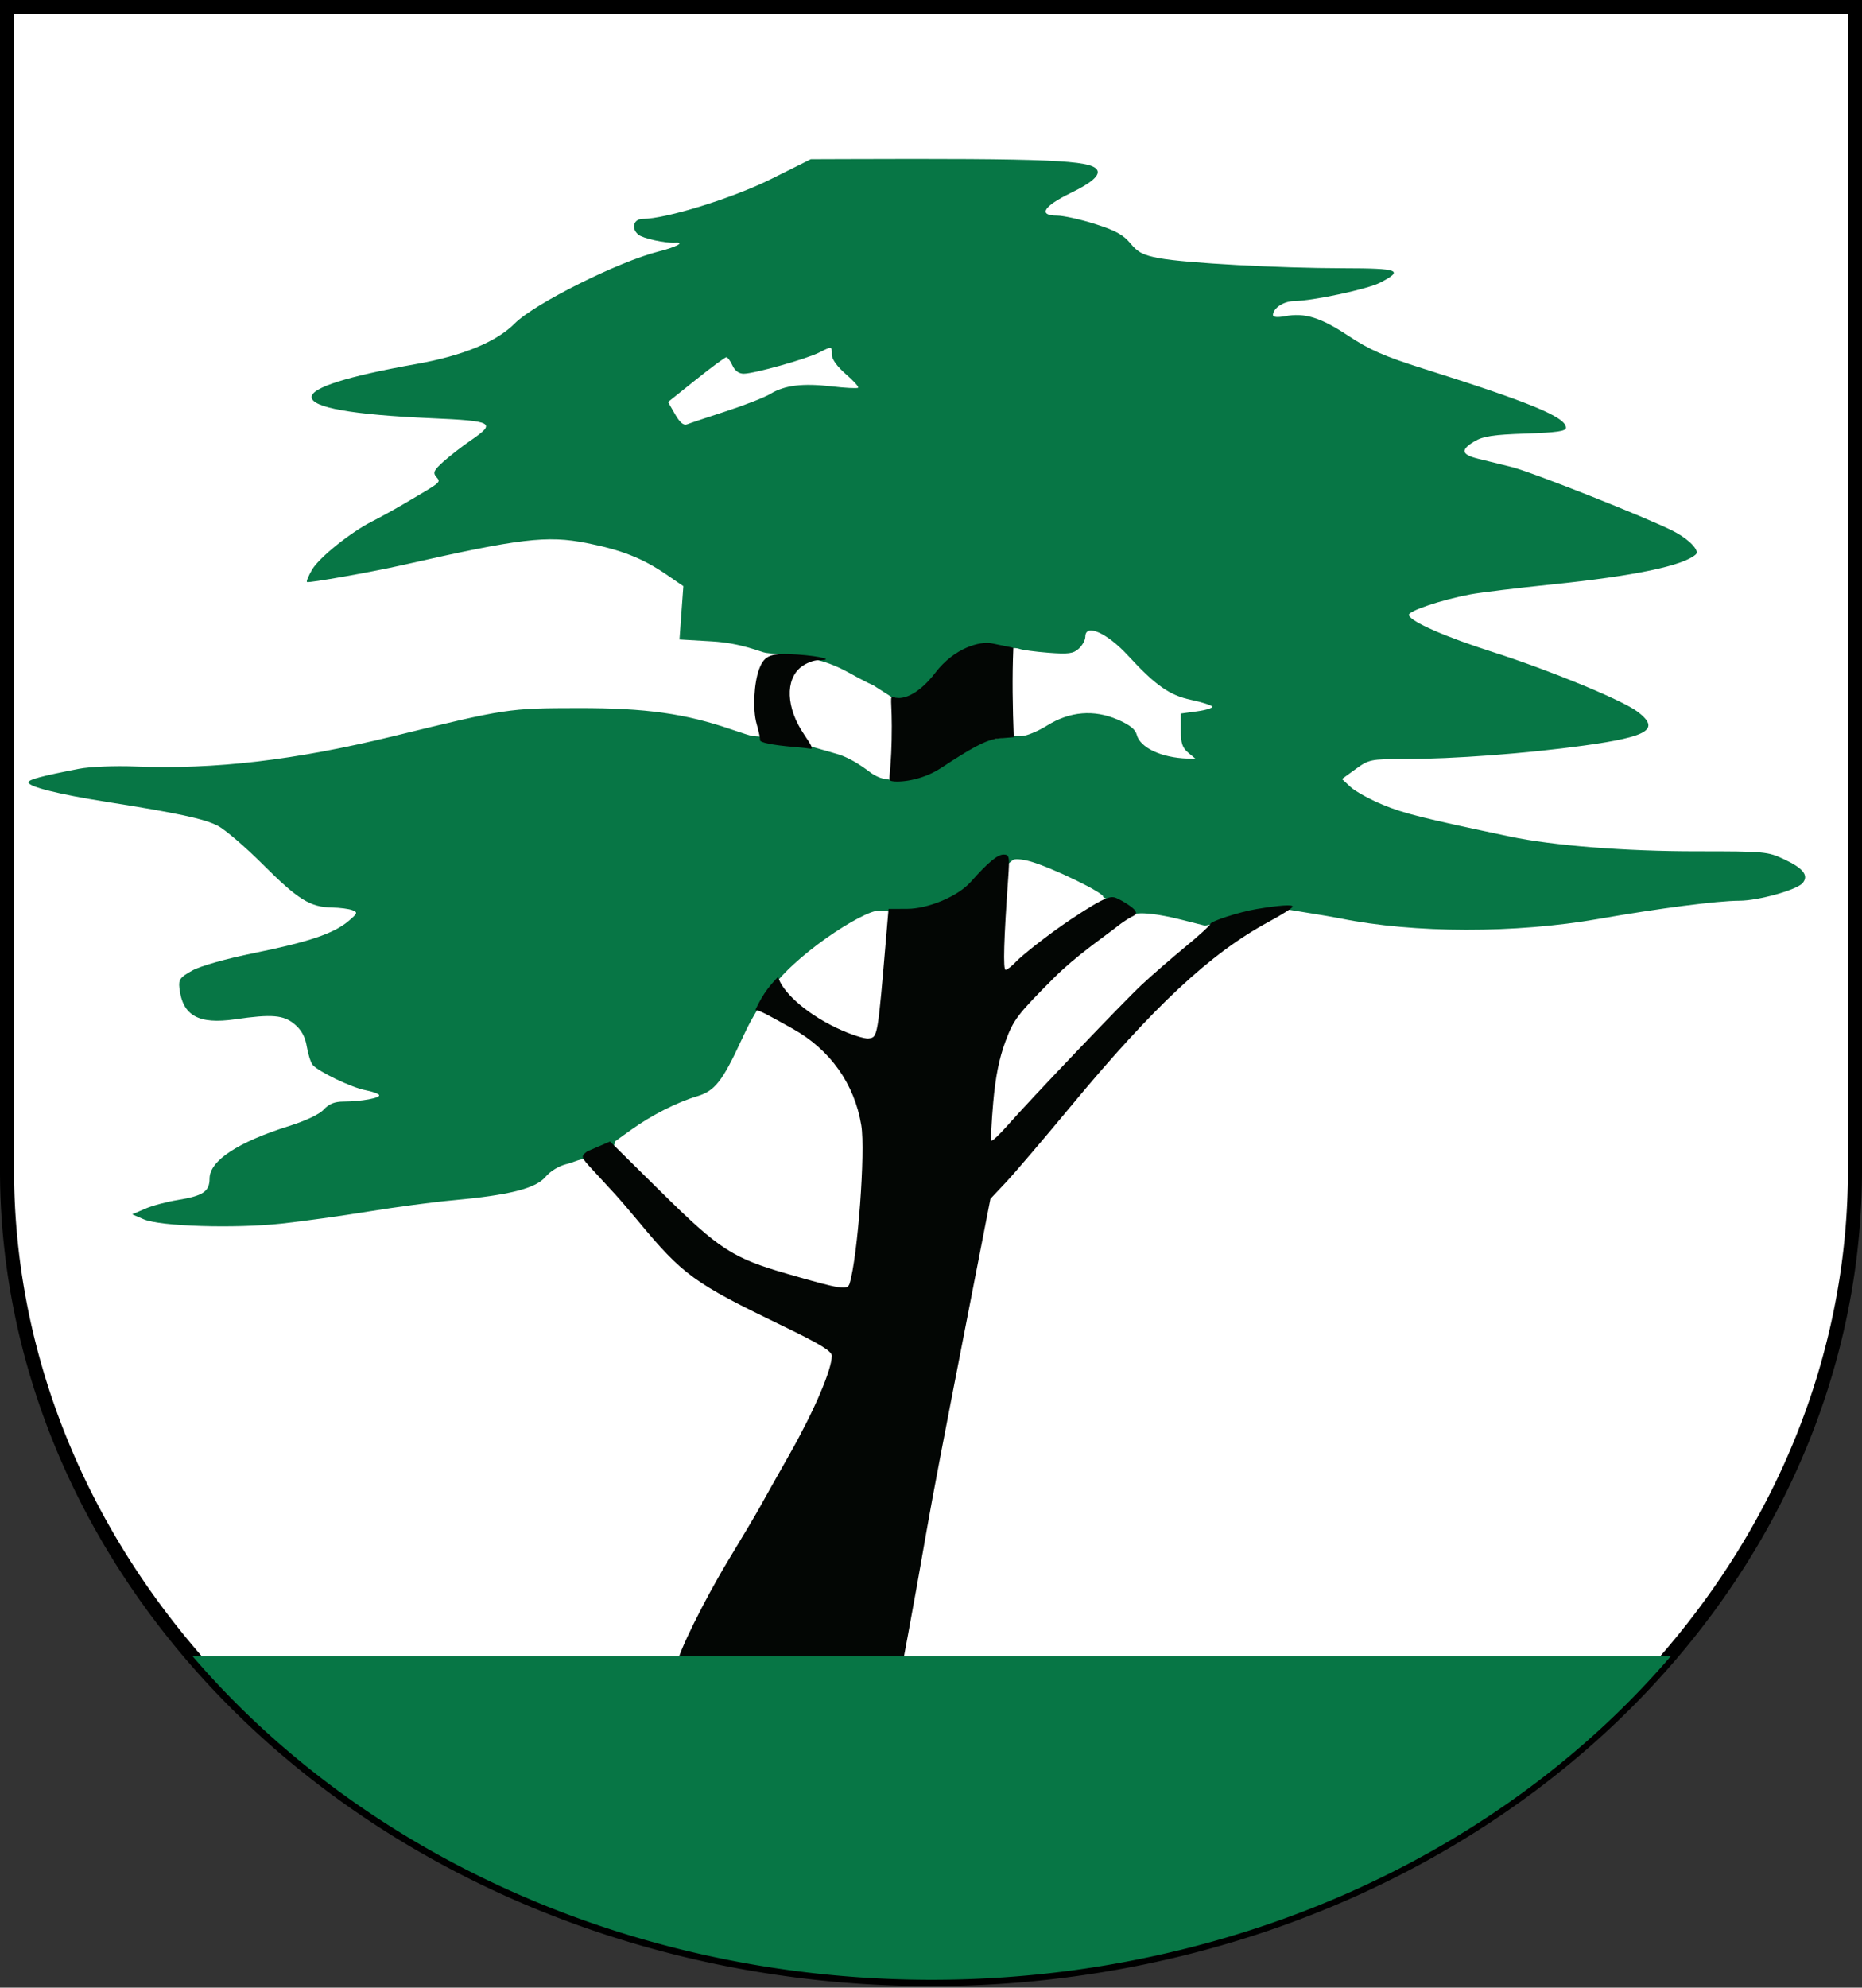 <?xml version="1.0" encoding="UTF-8" standalone="no"?>
<!-- Created with Inkscape (http://www.inkscape.org/) -->

<svg
   xmlns:dc="http://purl.org/dc/elements/1.1/"
   xmlns:cc="http://creativecommons.org/ns#"
   xmlns:rdf="http://www.w3.org/1999/02/22-rdf-syntax-ns#"
   xmlns:svg="http://www.w3.org/2000/svg"
   xmlns="http://www.w3.org/2000/svg"
   version="1.0"
   width="565.569"
   height="603.475"
   id="svg2">
  <rect width="100%" height="100%" fill="#333333" stroke="none"/>
  <defs
     id="defs2180" />
  <g
     transform="translate(-1048.294,489.094)"
     id="layer1">
    <path
       d="m 1050.429,-486.959 v 353.531 a 280.65,245.674 0 0 0 561.299,0 v -353.531 z"
       id="path3059"
       style="fill:#ffffff;stroke:#000000;stroke-width:4.27" />
    <path
       d="m 1414.301,-208.048 -6.796,-1.715 c -4.295,-1.084 -10.727,-2.48 -14.314,-1.899 l -9.823,-5.068 c 1.026,-0.94 -15.809,-9.129 -22.439,-10.914 -2.327,-0.627 -4.584,-0.769 -5.015,-0.317 l -20.82,16.909 -19.892,-1.576 c -4.851,0.027 -26.608,14.054 -33.429,24.956 -4.492,6.373 -6.283,10.054 -8.267,14.349 -5.798,12.551 -8.112,15.477 -13.511,17.08 -6.035,1.792 -13.915,5.798 -19.989,10.162 l -4.802,3.45 -2.881,8.883 c -5.353,-5.734 -7.885,-2.894 -11.854,-1.946 -2.382,0.569 -4.994,2.147 -6.5,3.926 -2.972,3.513 -11.03,5.542 -28.186,7.097 -5.868,0.532 -17.343,2.059 -25.5,3.393 -8.157,1.334 -20.059,2.99 -26.448,3.68 -14.345,1.549 -36.887,0.848 -41.884,-1.302 l -3.5,-1.506 3.914,-1.697 c 2.153,-0.934 6.57,-2.125 9.815,-2.648 7.787,-1.254 9.771,-2.581 9.771,-6.537 0,-5.403 8.616,-11.076 24.267,-15.978 4.957,-1.553 9.11,-3.532 10.435,-4.975 1.576,-1.715 3.281,-2.399 6,-2.407 5.429,-0.016 11.339,-1.113 10.789,-2.003 -0.258,-0.417 -2.134,-1.071 -4.168,-1.453 -4.193,-0.787 -14.393,-5.69 -16.02,-7.701 -0.592,-0.732 -1.391,-3.236 -1.775,-5.564 -0.485,-2.942 -1.61,-5 -3.69,-6.75 -3.356,-2.824 -6.899,-3.12 -18.042,-1.508 -11.174,1.616 -16.009,-1.088 -16.96,-9.484 -0.295,-2.603 0.195,-3.269 3.923,-5.33 2.521,-1.394 10.192,-3.56 18.796,-5.307 16.596,-3.369 24.137,-5.917 28.584,-9.659 2.823,-2.375 2.937,-2.683 1.234,-3.352 -1.031,-0.405 -3.831,-0.768 -6.223,-0.807 -6.589,-0.106 -10.315,-2.429 -20.942,-13.056 -5.351,-5.351 -11.533,-10.649 -13.739,-11.774 -4.176,-2.13 -12.018,-3.812 -33.97,-7.285 -14.418,-2.281 -23.5,-4.555 -23.5,-5.883 0,-0.86 3.841,-1.891 15.364,-4.124 3.271,-0.634 10.788,-0.944 17,-0.7 24.302,0.952 48.559,-1.896 78.542,-9.22 34.306,-8.381 34.897,-8.47 56.094,-8.5 20.53,-0.029 32.447,1.638 46.644,6.522 3.118,1.073 5.937,1.95 6.263,1.95 l 9.216,0.719 16.396,4.71 c 4.754,1.366 9.123,4.859 10.473,5.822 1.349,0.963 3.253,1.75 4.231,1.75 1.463,0 6.153,3.814 28.428,-11.42 l 10.467,-1.58 2.581,0 c 1.419,0 4.88,-1.431 7.691,-3.179 6.917,-4.303 14.199,-4.914 21.44,-1.799 3.599,1.548 5.376,2.949 5.779,4.554 0.993,3.955 7.47,7.017 15.392,7.276 l 2.5,0.082 -2.25,-1.877 c -1.783,-1.487 -2.25,-2.915 -2.25,-6.873 l 0,-4.996 5.001,-0.688 c 2.751,-0.378 4.789,-1.031 4.529,-1.451 -0.259,-0.42 -3.173,-1.336 -6.474,-2.037 -6.457,-1.37 -10.775,-4.402 -18.99,-13.331 -6.44,-7 -13.066,-9.96 -13.066,-5.836 0,1.015 -0.895,2.655 -1.989,3.645 -1.672,1.513 -3.146,1.71 -9.25,1.236 -3.994,-0.31 -8.009,-0.858 -8.923,-1.219 -1.75,-0.689 -13.117,-0.61 -34.115,15.873 l -4.723,-1.32 -5.495,-3.515 c -6.944,-2.98 -10.757,-7.077 -21.887,-8.561 l -10.617,-1.216 c -1.397,-0.16 -7.3,-2.963 -16.386,-3.496 l -9.886,-0.579 0.588,-8.097 0.588,-8.097 -5.202,-3.562 c -7.139,-4.888 -13.619,-7.444 -24.139,-9.521 -12.105,-2.391 -20.159,-1.427 -56.063,6.707 -9.175,2.079 -28.534,5.509 -28.919,5.124 -0.229,-0.228 0.487,-1.944 1.589,-3.813 2.165,-3.669 11.805,-11.382 18.303,-14.644 2.214,-1.112 6.726,-3.607 10.026,-5.544 11.189,-6.57 10.77,-6.216 9.353,-7.923 -1.082,-1.304 -0.736,-2.03 2.232,-4.683 1.932,-1.727 5.628,-4.593 8.214,-6.369 7.885,-5.417 6.992,-5.921 -11.969,-6.755 -24.007,-1.056 -36.33,-3.238 -36.33,-6.433 0,-2.871 10.884,-6.306 31.739,-10.016 14.199,-2.526 24.396,-6.723 29.965,-12.332 5.977,-6.019 31.57,-18.8 43.795,-21.871 5.276,-1.325 8.106,-2.848 4.899,-2.636 -2.957,0.195 -9.763,-1.294 -11.149,-2.439 -2.288,-1.891 -1.496,-4.788 1.308,-4.788 7.058,0 27.358,-6.302 39.005,-12.108 l 12.064,-6.014 9.936,-0.036 c 62.557,-0.227 75.175,0.309 77.005,3.269 0.998,1.614 -1.661,3.949 -7.981,7.011 -8.335,4.038 -10.045,6.878 -4.139,6.878 1.897,0 7.049,1.137 11.45,2.528 6.208,1.961 8.63,3.286 10.802,5.909 2.288,2.763 3.898,3.586 8.8,4.497 7.982,1.484 36.189,3.023 55.833,3.047 17.021,0.021 18.499,0.594 11.243,4.359 -3.841,1.993 -20.393,5.533 -26.255,5.615 -3.124,0.044 -6.321,2.182 -6.321,4.227 0,0.653 1.345,0.787 3.619,0.361 6.027,-1.131 10.808,0.343 19.262,5.937 6.473,4.284 10.977,6.255 22.841,9.997 32.507,10.253 43.278,14.714 43.278,17.925 0,1.045 -2.807,1.451 -12.25,1.768 -9.784,0.329 -12.904,0.799 -15.5,2.336 -4.364,2.585 -4.092,4.024 1,5.293 2.337,0.582 6.95,1.718 10.25,2.524 5.913,1.444 41.211,15.431 49,19.417 4.817,2.465 8.225,5.975 6.926,7.133 -3.859,3.441 -18.661,6.529 -43.57,9.091 -10.646,1.095 -21.831,2.455 -24.857,3.022 -8.909,1.669 -19.132,5.118 -18.732,6.32 0.678,2.034 11.085,6.594 25.732,11.276 17.204,5.499 39.194,14.568 43.75,18.042 6.96,5.307 3.41,7.55 -16.25,10.269 -17.538,2.426 -39.63,4.083 -54.6,4.097 -10.203,0.01 -10.757,0.123 -14.775,3.034 l -4.175,3.024 2.607,2.416 c 1.434,1.329 5.833,3.756 9.775,5.393 6.344,2.634 12.027,4.055 38.668,9.667 12.988,2.736 34.957,4.475 56.519,4.475 21.031,0 21.747,0.067 26.947,2.527 5.645,2.67 7.305,4.84 5.432,7.097 -1.736,2.092 -13.475,5.375 -19.253,5.384 -6.663,0.01 -24.376,2.298 -42.645,5.507 -25.391,4.46 -56.123,4.41 -78.497,-0.13 -3.852,-0.781 -14.751,-2.45 -16.505,-2.781 z m -145.51,-156.175 c 5.687,-1.849 11.762,-4.226 13.5,-5.282 4.334,-2.634 9.801,-3.3 18.66,-2.275 4.125,0.478 7.725,0.659 8,0.404 0.275,-0.255 -1.413,-2.118 -3.75,-4.14 -2.623,-2.269 -4.25,-4.527 -4.25,-5.899 0,-2.654 0.132,-2.634 -3.942,-0.602 -3.983,1.987 -19.697,6.379 -22.823,6.379 -1.46,0 -2.688,-0.898 -3.417,-2.5 -0.627,-1.375 -1.461,-2.5 -1.853,-2.5 -0.393,0 -4.537,3.058 -9.209,6.796 l -8.495,6.796 2.12,3.702 c 1.441,2.516 2.6,3.506 3.62,3.092 0.825,-0.335 6.153,-2.123 11.839,-3.971 z"
       id="path2175"
       style="fill:#077645;fill-opacity:1" />
    <path
       d="m 1253.967,16.126 c 0.035,-2.83 8.223,-19.412 15.613,-31.617 4.33,-7.151 8.56,-14.272 9.4,-15.824 0.841,-1.552 5.024,-8.992 9.297,-16.533 7.319,-12.917 12.674,-25.429 12.674,-29.612 0,-1.409 -3.586,-3.594 -14.75,-8.987 -27.272,-13.176 -30.418,-15.46 -44.25,-32.124 -2.475,-2.982 -5.625,-6.644 -7,-8.138 -1.375,-1.494 -4.267,-4.63 -6.427,-6.969 -3.896,-4.219 -3.91,-4.265 -1.862,-5.855 l 6.926,-2.988 15.431,15.24 c 17.799,17.578 21.734,20.125 38.612,24.995 16.28,4.697 18.087,4.974 18.727,2.865 2.473,-8.157 4.832,-40.095 3.546,-47.999 -2.042,-12.547 -9.467,-23.01 -20.801,-29.315 -6.965,-3.874 -9.979,-5.613 -11.39,-5.728 2.627,-5.562 4.772,-7.751 6.936,-10.073 0.977,4.078 7.691,10.759 17.74,15.531 4.084,1.939 8.468,3.378 9.743,3.198 2.764,-0.392 2.721,-0.138 5.412,-31.829 l 0.637,-7.5 5.635,-0.019 c 6.456,-0.021 15.469,-3.834 19.32,-8.173 5.225,-5.886 8.129,-8.308 9.962,-8.308 1.784,0 1.895,0.568 1.417,7.25 -1.323,18.477 -1.585,27.75 -0.784,27.75 0.479,0 1.962,-1.171 3.296,-2.602 1.333,-1.431 9.011,-7.71 16.406,-12.643 11.669,-7.784 12.492,-7.227 14.438,-6.34 1.233,0.562 4.671,2.603 5.238,3.662 0.903,1.687 -0.351,0.713 -5.367,4.665 -4.29,3.381 -12.686,9.048 -19.337,15.707 -11.101,11.127 -12.258,12.648 -14.751,19.372 -1.871,5.048 -3.006,10.727 -3.681,18.427 -0.537,6.121 -0.775,11.331 -0.53,11.577 0.246,0.246 2.373,-1.744 4.728,-4.421 7.188,-8.175 35.255,-37.594 40.933,-42.905 2.941,-2.75 8.835,-7.873 13.097,-11.385 4.263,-3.511 7.75,-6.691 7.75,-7.067 0,-0.795 8.909,-3.663 14,-4.506 7.031,-1.165 11,-1.434 10.983,-0.746 -0.01,0.387 -3.272,2.46 -7.25,4.605 -17.7,9.545 -34.902,25.573 -60.21,56.099 -8.208,9.9 -17.044,20.252 -19.636,23.005 l -4.713,5.005 -7.121,36.495 c -7.356,37.698 -10.377,53.514 -12.034,62.995 -2.682,15.348 -4.297,24.374 -5.905,33 l -1.771,9.5 -34.172,0.263 c -27.006,0.208 -34.169,-0.002 -34.156,-1 z m 65.091,-268.096 c -1.261,-0.299 -0.189,-0.997 0.067,-12.367 0.292,-12.993 -1.006,-13.628 0.91,-13.02 2.765,0.877 7.563,-1.211 12.366,-7.497 5.841,-7.645 13.682,-9.618 17.119,-8.912 l 6.569,1.351 c -0.385,9.05 -0.213,18.086 0.126,27.136 l -4.522,0.379 c -3.949,0.331 -8.822,3.225 -17.48,8.914 -6.108,4.013 -13.034,4.518 -15.154,4.016 z m -29.606,-10.342 c -6.532,-0.553 -10.482,-1.364 -10.309,-2.118 0.089,-0.389 -0.381,-2.607 -1.045,-4.929 -1.208,-4.222 -0.814,-12.391 0.802,-16.642 1.593,-4.189 3.505,-4.908 11.605,-4.361 7.17,0.484 11.666,1.725 6.248,1.725 -1.393,0 -3.701,0.919 -5.13,2.043 -4.896,3.851 -4.548,12.44 0.825,20.357 2.649,3.903 2.965,4.703 1.753,4.431 -0.412,-0.092 -2.55,-0.32 -4.75,-0.507 z"
       id="path2163"
       style="fill:#030604" />
    <path
       d="m 58.938,501.438 a 280.65,245.674 0 0 0 448.906,0 l -448.906,0 z"
       transform="translate(1047.892,-487.638)"
       id="path3068"
       style="fill:#077645;fill-opacity:1;stroke:none" />
  </g>
</svg>
